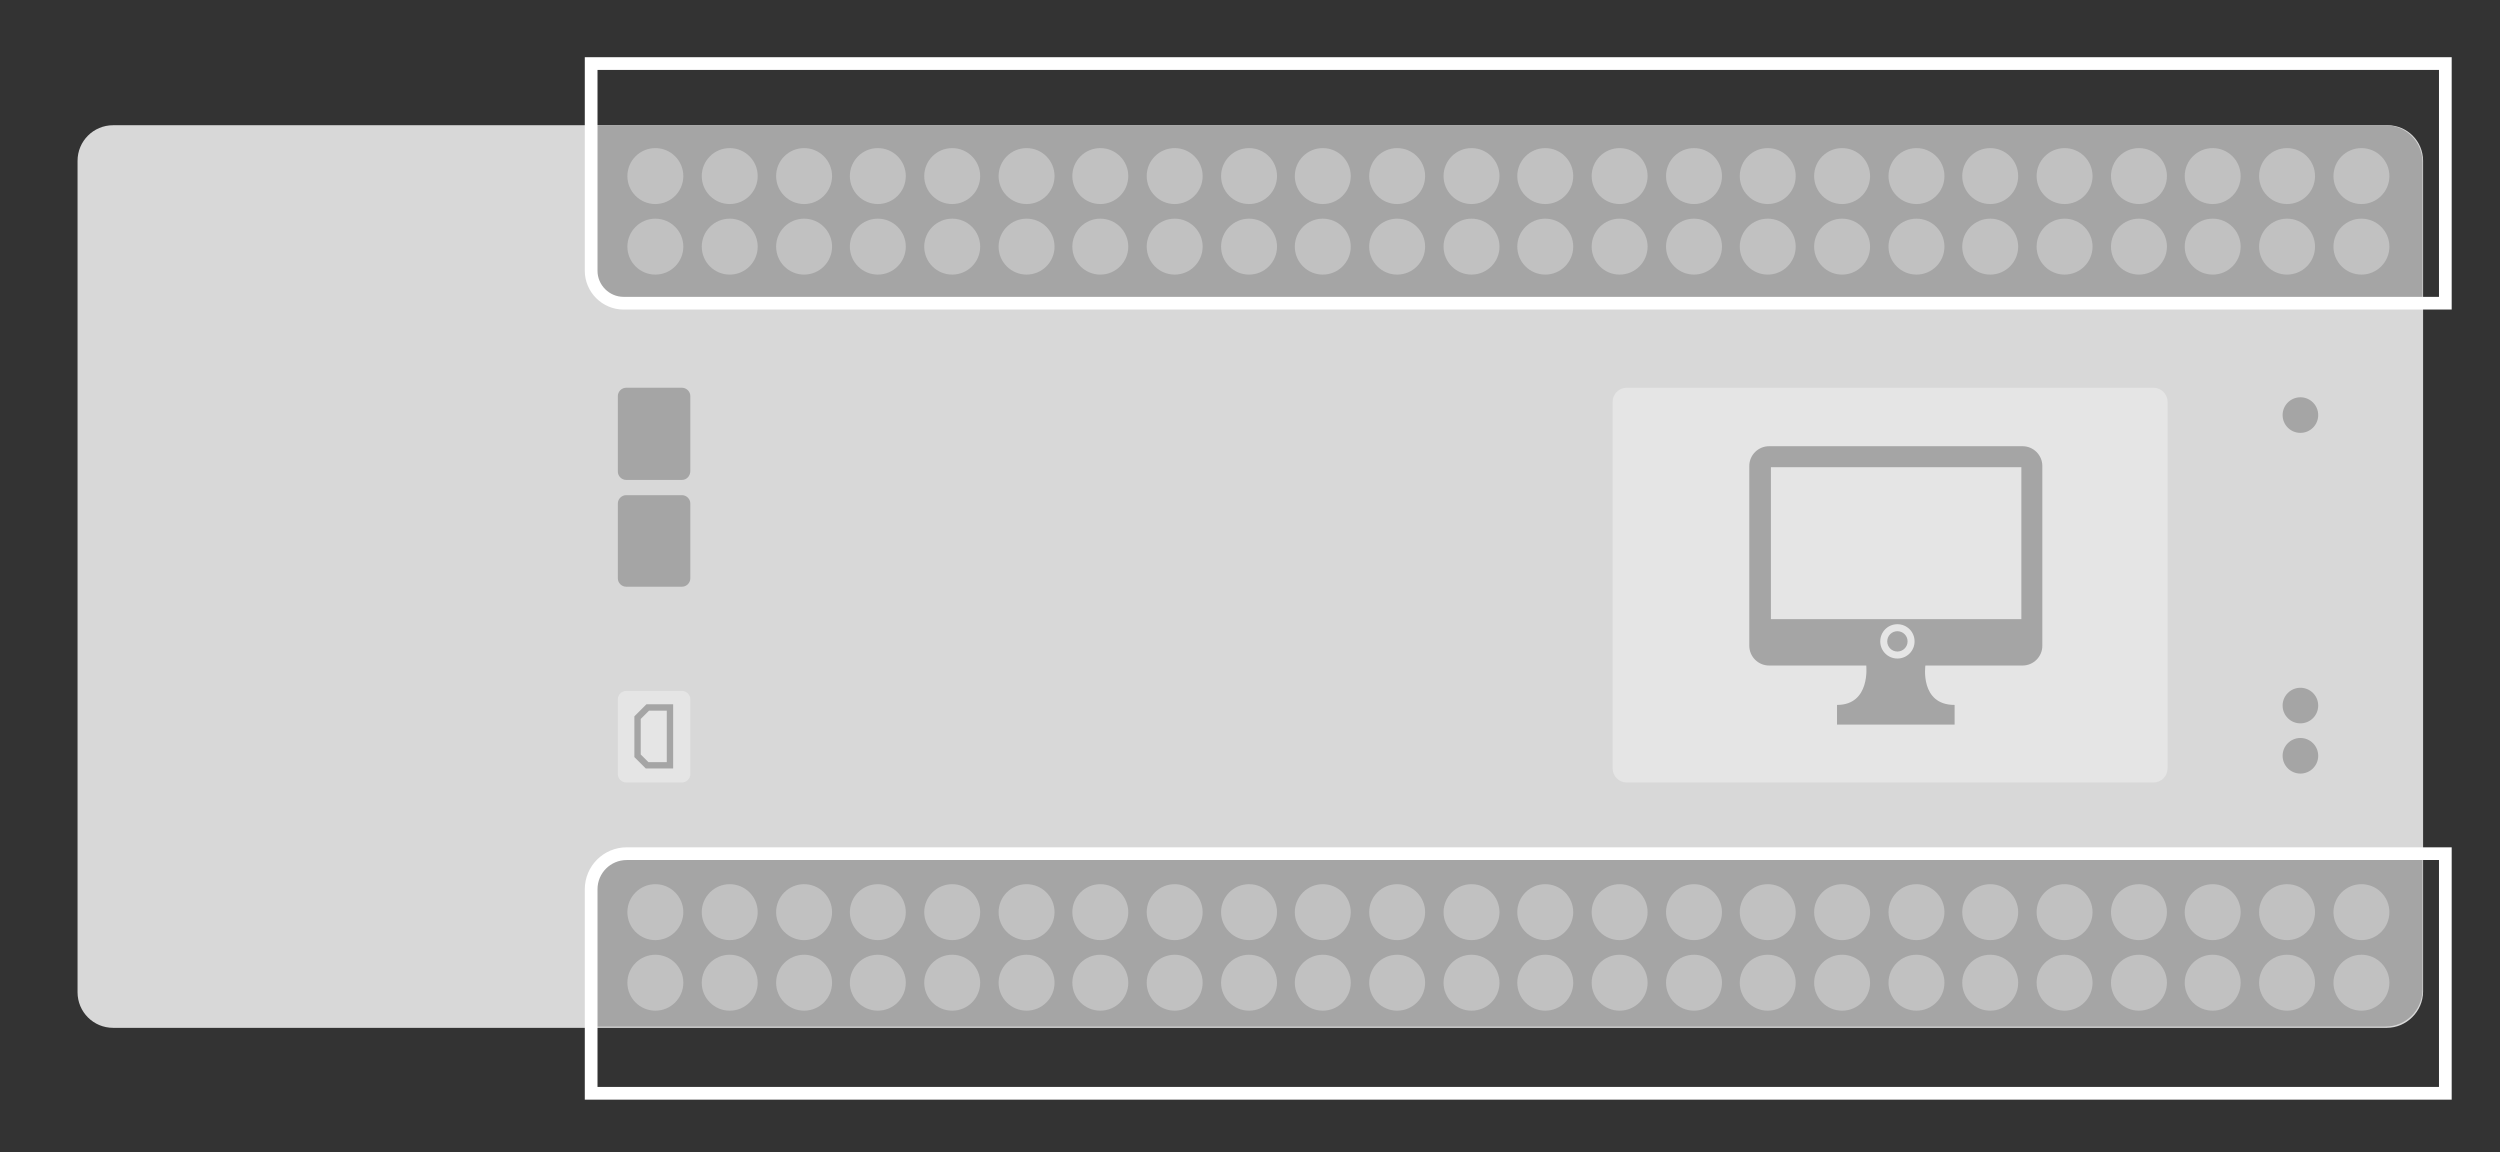 <svg version="1.1" id="Layer_1" xmlns="http://www.w3.org/2000/svg" x="0" y="0" viewBox="0 0 393.3 181.3" xml:space="preserve"><rect x="0" y="0" width="393.3" height="181.3" fill="#333333" stroke="none"/><style>.st1{fill:#a5a5a5}.st3{fill:#e5e5e5}.st5{fill:#c1c1c1}</style><path d="M375.5 161.7H17.8c-3.1 0-5.6-2.5-5.6-5.6V25.3c0-3.1 2.5-5.6 5.6-5.6h357.8c3.1 0 5.6 2.5 5.6 5.6V156c0 3.1-2.6 5.7-5.7 5.7" style="fill:#d8d8d8"/><path class="st1" d="M381.2 46.8H97.6c-2.1 0-3.9-1.7-3.9-3.9V19.7h281.6c3.2 0 5.8 2.6 5.8 5.8v21.3zm0 87.5H97.6c-2.1 0-3.9 1.7-3.9 3.9v23.3h281.6c3.2 0 5.8-2.6 5.8-5.8v-21.4z"/><path d="M384.7 47.7H98.1c-2.8 0-5.1-2.3-5.1-5.1V10h291.7zm0 124.3H93v-32.1c0-3.1 2.5-5.6 5.6-5.6h286.1z" style="fill:none;stroke:#fff;stroke-width:2;stroke-miterlimit:10"/><path class="st1" d="M107.3 75.5h-8.8c-.7 0-1.3-.6-1.3-1.3V62.3c0-.7.6-1.3 1.3-1.3h8.8c.7 0 1.3.6 1.3 1.3v11.8c0 .8-.6 1.4-1.3 1.4m0 16.8h-8.8c-.7 0-1.3-.6-1.3-1.3V79.2c0-.7.6-1.3 1.3-1.3h8.8c.7 0 1.3.6 1.3 1.3V91c0 .7-.6 1.3-1.3 1.3"/><path class="st3" d="M107.3 123.1h-8.8c-.7 0-1.3-.6-1.3-1.3V110c0-.7.6-1.3 1.3-1.3h8.8c.7 0 1.3.6 1.3 1.3v11.8c0 .7-.6 1.3-1.3 1.3"/><path style="fill:none;stroke:#a5a5a5;stroke-miterlimit:10" d="M100.3 115.9v-3l1.6-1.6h3.5v9.1h-3.6l-1.5-1.5z"/><path class="st3" d="M338.8 123.1h-82.9c-1.2 0-2.2-1-2.2-2.2V63.2c0-1.2 1-2.2 2.2-2.2h82.9c1.2 0 2.2 1 2.2 2.2v57.7c0 1.2-1 2.2-2.2 2.2"/><path class="st1" d="M318.2 70.2h-39.9c-1.7 0-3.1 1.4-3.1 3.1v28.3c0 1.7 1.4 3.1 3.1 3.1h15.3s.7 6.2-4.6 6.2v3.1h18.5v-3.1c-5.5 0-4.6-6.2-4.6-6.2h15.3c1.7 0 3.1-1.4 3.1-3.1V73.3c0-1.7-1.4-3.1-3.1-3.1m-22.4 30.7c0-1.5 1.2-2.7 2.7-2.7s2.7 1.2 2.7 2.7-1.2 2.7-2.7 2.7-2.7-1.2-2.7-2.7m22.2-3.5h-39.4V73.5H318z"/><circle class="st1" cx="298.5" cy="100.9" r="1.6"/><circle class="st1" cx="361.9" cy="65.3" r="2.8"/><circle class="st1" cx="361.9" cy="111" r="2.8"/><circle class="st1" cx="361.9" cy="118.9" r="2.8"/><circle class="st5" cx="103.1" cy="27.7" r="4.4"/><circle class="st5" cx="103.1" cy="38.8" r="4.4"/><circle class="st5" cx="114.8" cy="27.7" r="4.4"/><circle class="st5" cx="114.8" cy="38.8" r="4.4"/><circle class="st5" cx="126.5" cy="27.7" r="4.4"/><circle class="st5" cx="126.5" cy="38.8" r="4.4"/><circle class="st5" cx="138.1" cy="27.7" r="4.4"/><circle class="st5" cx="138.1" cy="38.8" r="4.4"/><circle class="st5" cx="149.8" cy="27.7" r="4.4"/><circle class="st5" cx="149.8" cy="38.8" r="4.4"/><circle class="st5" cx="161.5" cy="27.7" r="4.4"/><circle class="st5" cx="161.5" cy="38.8" r="4.4"/><circle class="st5" cx="173.1" cy="27.7" r="4.4"/><circle class="st5" cx="173.1" cy="38.8" r="4.4"/><circle class="st5" cx="184.8" cy="27.7" r="4.4"/><circle class="st5" cx="184.8" cy="38.8" r="4.4"/><circle class="st5" cx="196.5" cy="27.7" r="4.4"/><circle class="st5" cx="196.5" cy="38.8" r="4.4"/><circle class="st5" cx="208.1" cy="27.7" r="4.4"/><circle class="st5" cx="208.1" cy="38.8" r="4.4"/><circle class="st5" cx="219.8" cy="27.7" r="4.4"/><circle class="st5" cx="219.8" cy="38.8" r="4.4"/><circle class="st5" cx="231.5" cy="27.7" r="4.4"/><circle class="st5" cx="231.5" cy="38.8" r="4.4"/><circle class="st5" cx="243.1" cy="27.7" r="4.4"/><circle class="st5" cx="243.1" cy="38.8" r="4.4"/><circle class="st5" cx="254.8" cy="27.7" r="4.4"/><circle class="st5" cx="254.8" cy="38.8" r="4.4"/><circle class="st5" cx="266.5" cy="27.7" r="4.4"/><circle class="st5" cx="266.5" cy="38.8" r="4.4"/><circle class="st5" cx="278.1" cy="27.7" r="4.4"/><circle class="st5" cx="278.1" cy="38.8" r="4.4"/><circle class="st5" cx="289.8" cy="27.7" r="4.4"/><circle class="st5" cx="289.8" cy="38.8" r="4.4"/><circle class="st5" cx="301.5" cy="27.7" r="4.4"/><circle class="st5" cx="301.5" cy="38.8" r="4.4"/><circle class="st5" cx="313.1" cy="27.7" r="4.4"/><circle class="st5" cx="313.1" cy="38.8" r="4.4"/><circle class="st5" cx="324.8" cy="27.7" r="4.4"/><circle class="st5" cx="324.8" cy="38.8" r="4.4"/><circle class="st5" cx="336.5" cy="27.7" r="4.4"/><circle class="st5" cx="336.5" cy="38.8" r="4.4"/><circle class="st5" cx="348.1" cy="27.7" r="4.4"/><circle class="st5" cx="348.1" cy="38.8" r="4.4"/><circle class="st5" cx="359.8" cy="27.7" r="4.4"/><circle class="st5" cx="359.8" cy="38.8" r="4.4"/><circle class="st5" cx="371.5" cy="27.7" r="4.4"/><circle class="st5" cx="371.5" cy="38.8" r="4.4"/><circle class="st5" cx="103.1" cy="143.5" r="4.4"/><circle class="st5" cx="103.1" cy="154.6" r="4.4"/><circle class="st5" cx="114.8" cy="143.5" r="4.4"/><circle class="st5" cx="114.8" cy="154.6" r="4.4"/><circle class="st5" cx="126.5" cy="143.5" r="4.4"/><circle class="st5" cx="126.5" cy="154.6" r="4.4"/><circle class="st5" cx="138.1" cy="143.5" r="4.4"/><circle class="st5" cx="138.1" cy="154.6" r="4.4"/><circle class="st5" cx="149.8" cy="143.5" r="4.4"/><circle class="st5" cx="149.8" cy="154.6" r="4.4"/><circle class="st5" cx="161.5" cy="143.5" r="4.4"/><circle class="st5" cx="161.5" cy="154.6" r="4.4"/><circle class="st5" cx="173.1" cy="143.5" r="4.4"/><circle class="st5" cx="173.1" cy="154.6" r="4.4"/><circle class="st5" cx="184.8" cy="143.5" r="4.4"/><circle class="st5" cx="184.8" cy="154.6" r="4.4"/><circle class="st5" cx="196.5" cy="143.5" r="4.4"/><circle class="st5" cx="196.5" cy="154.6" r="4.4"/><circle class="st5" cx="208.1" cy="143.5" r="4.4"/><circle class="st5" cx="208.1" cy="154.6" r="4.4"/><circle class="st5" cx="219.8" cy="143.5" r="4.4"/><circle class="st5" cx="219.8" cy="154.6" r="4.4"/><circle class="st5" cx="231.5" cy="143.5" r="4.4"/><circle class="st5" cx="231.5" cy="154.6" r="4.4"/><circle class="st5" cx="243.1" cy="143.5" r="4.4"/><circle class="st5" cx="243.1" cy="154.6" r="4.4"/><circle class="st5" cx="254.8" cy="143.5" r="4.4"/><circle class="st5" cx="254.8" cy="154.6" r="4.4"/><circle class="st5" cx="266.5" cy="143.5" r="4.4"/><circle class="st5" cx="266.5" cy="154.6" r="4.4"/><circle class="st5" cx="278.1" cy="143.5" r="4.4"/><circle class="st5" cx="278.1" cy="154.6" r="4.4"/><circle class="st5" cx="289.8" cy="143.5" r="4.4"/><circle class="st5" cx="289.8" cy="154.6" r="4.4"/><circle class="st5" cx="301.5" cy="143.5" r="4.4"/><circle class="st5" cx="301.5" cy="154.6" r="4.4"/><circle class="st5" cx="313.1" cy="143.5" r="4.4"/><circle class="st5" cx="313.1" cy="154.6" r="4.4"/><circle class="st5" cx="324.8" cy="143.5" r="4.4"/><circle class="st5" cx="324.8" cy="154.6" r="4.4"/><circle class="st5" cx="336.5" cy="143.5" r="4.4"/><circle class="st5" cx="336.5" cy="154.6" r="4.4"/><circle class="st5" cx="348.1" cy="143.5" r="4.4"/><circle class="st5" cx="348.1" cy="154.6" r="4.4"/><circle class="st5" cx="359.8" cy="143.5" r="4.4"/><circle class="st5" cx="359.8" cy="154.6" r="4.4"/><circle class="st5" cx="371.5" cy="143.5" r="4.4"/><circle class="st5" cx="371.5" cy="154.6" r="4.4"/></svg>